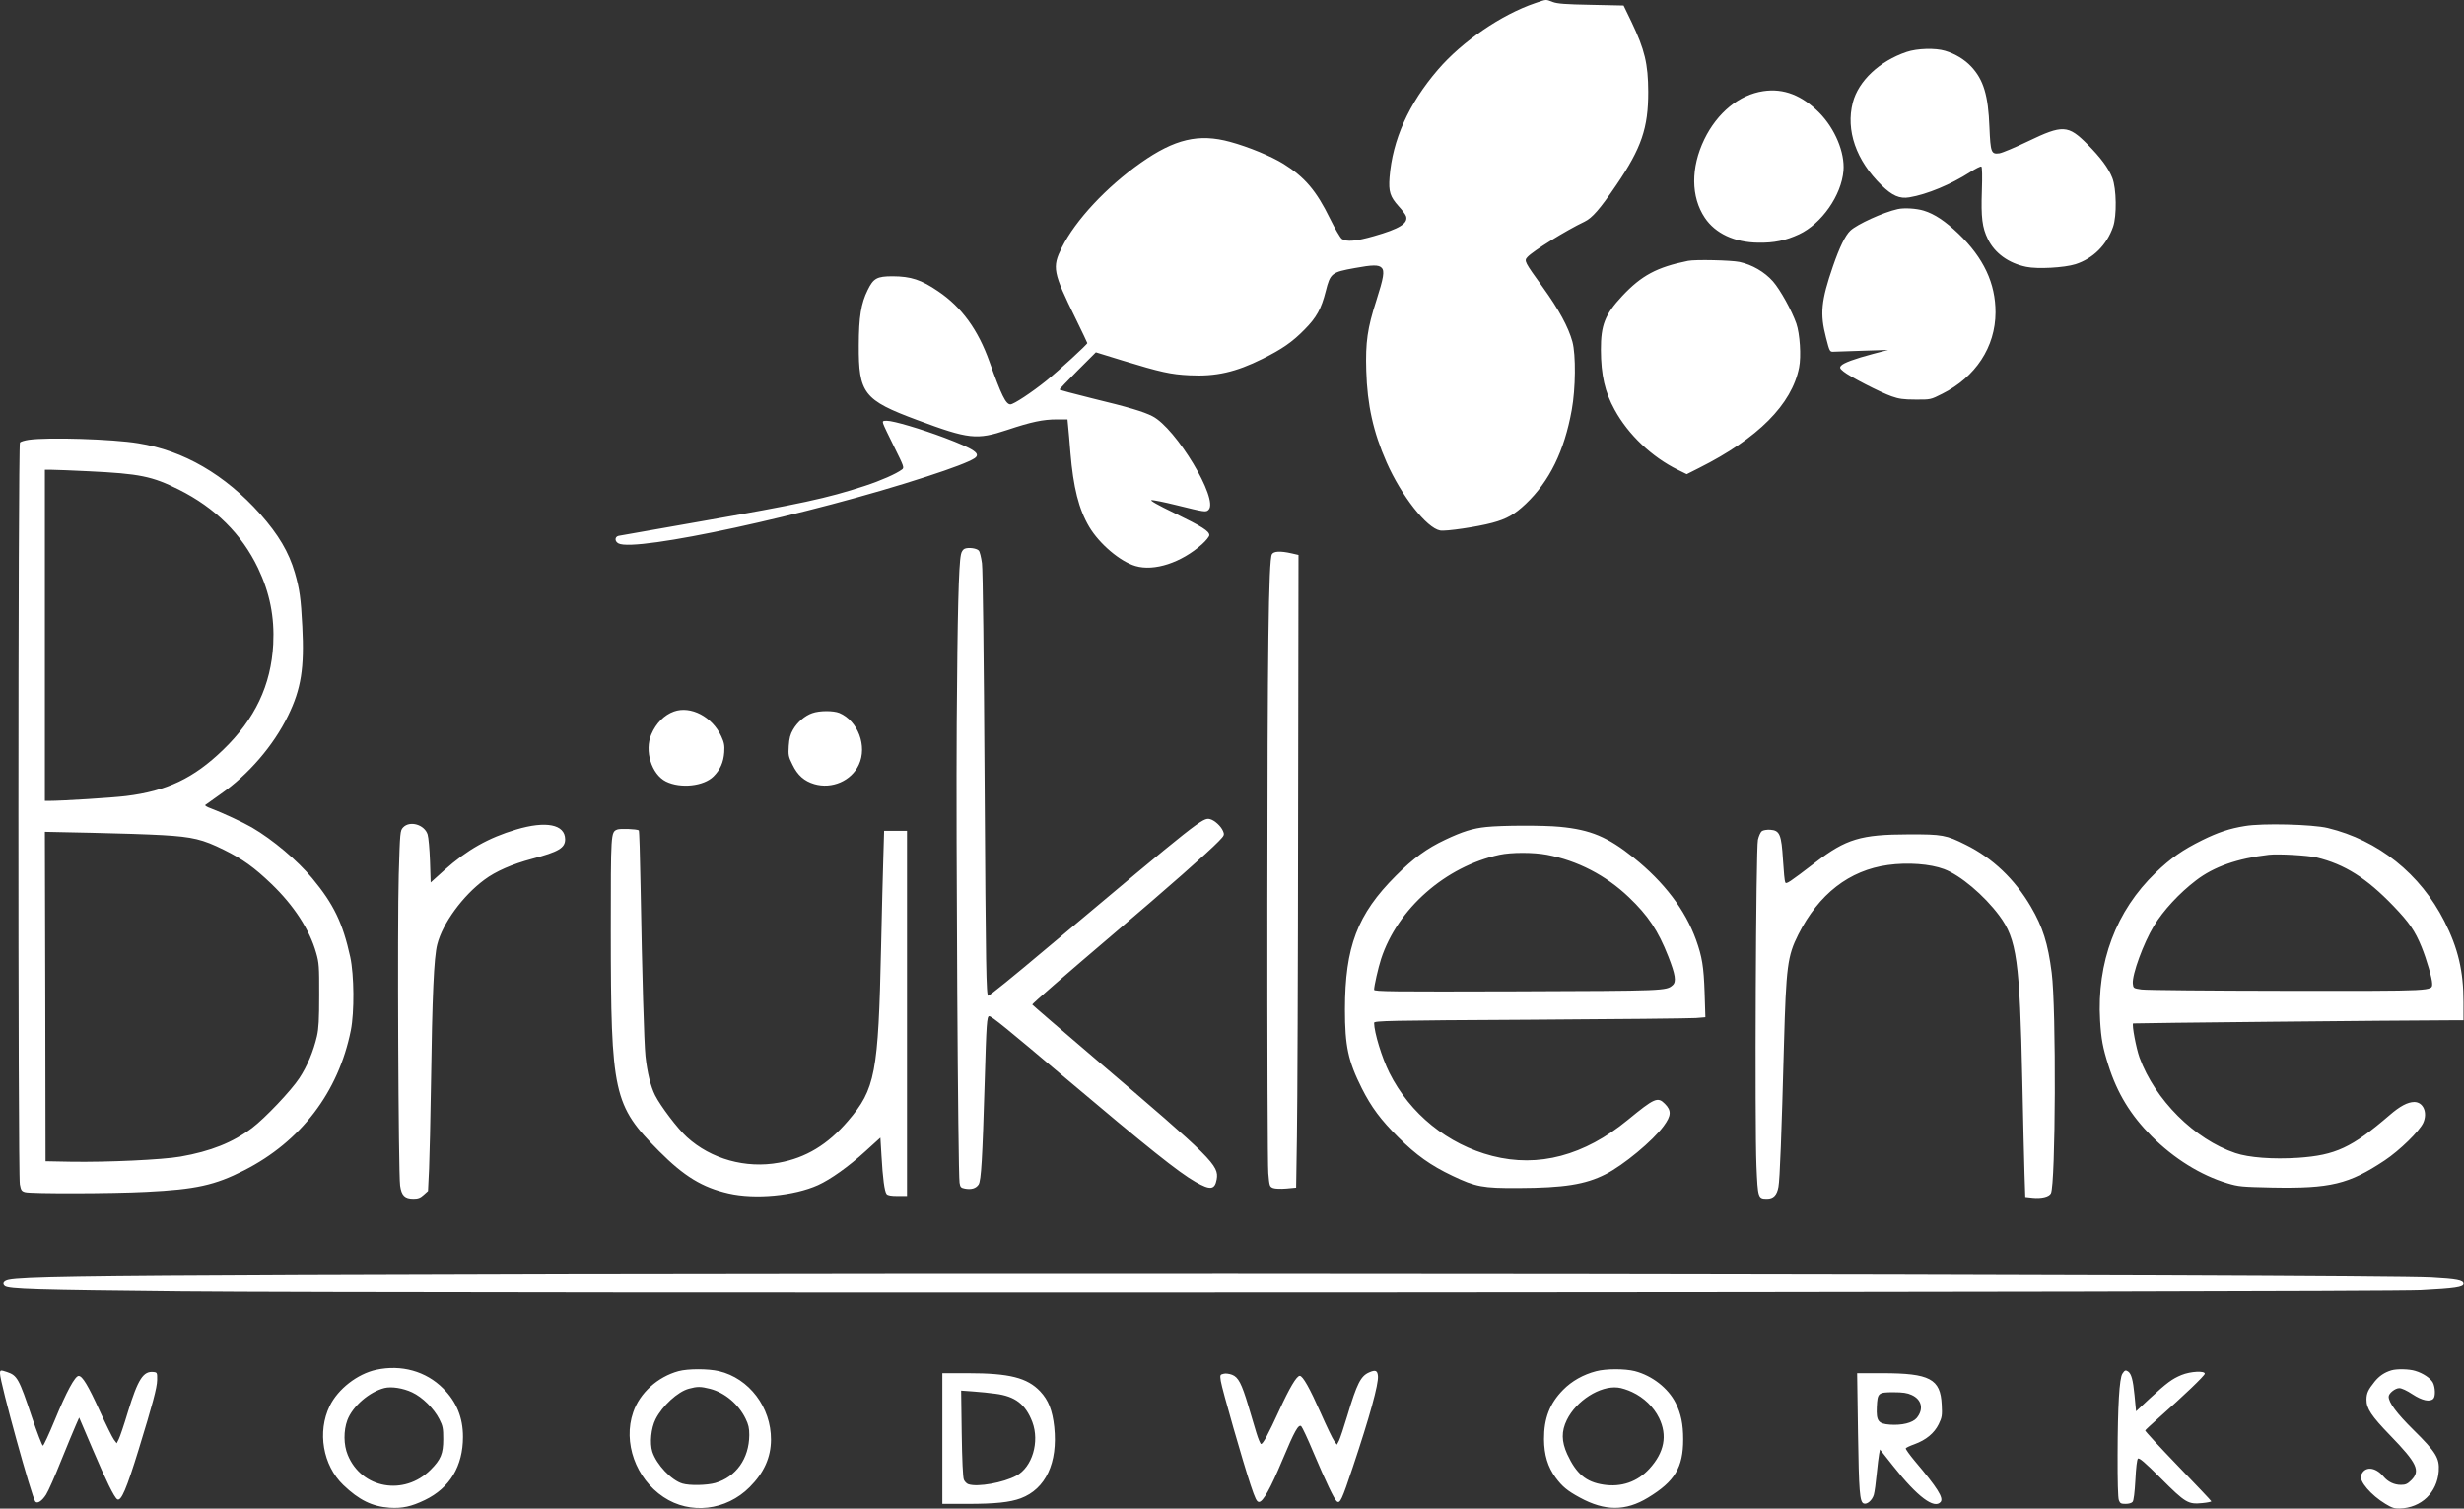 <?xml version="1.0" encoding="UTF-8"?>
<svg xmlns="http://www.w3.org/2000/svg" xmlns:xlink="http://www.w3.org/1999/xlink" width="98px" height="60px" viewBox="0 0 98 60" version="1.1">
<rect x="0" y="0" width="98" height="60" fill="#333333" stroke="none"/>
<g id="surface1">
<path style=" stroke:none;fill-rule:evenodd;fill:rgb(100%,100%,100%);fill-opacity:1;" d="M 61.055 0.125 C 59.711 0.582 58.152 1.652 57.191 2.77 C 56.023 4.129 55.383 5.562 55.266 7.055 C 55.223 7.621 55.289 7.824 55.625 8.199 C 55.77 8.355 55.902 8.535 55.922 8.598 C 56.012 8.883 55.66 9.102 54.645 9.391 C 53.941 9.594 53.551 9.629 53.367 9.5 C 53.305 9.453 53.094 9.094 52.898 8.695 C 52.359 7.59 51.895 7.043 51.047 6.516 C 50.562 6.215 49.656 5.84 48.922 5.641 C 47.68 5.301 46.719 5.527 45.371 6.477 C 44.004 7.441 42.773 8.758 42.23 9.848 C 41.84 10.633 41.875 10.828 42.781 12.668 C 43.035 13.191 43.246 13.629 43.246 13.645 C 43.25 13.695 42.125 14.727 41.625 15.133 C 41.031 15.613 40.316 16.082 40.188 16.082 C 40.004 16.082 39.828 15.719 39.352 14.383 C 38.898 13.109 38.246 12.215 37.316 11.586 C 36.641 11.125 36.23 10.992 35.504 10.988 C 34.879 10.988 34.738 11.066 34.508 11.539 C 34.246 12.07 34.16 12.602 34.156 13.727 C 34.145 15.648 34.352 15.914 36.477 16.703 C 38.535 17.469 38.844 17.504 40.062 17.098 C 41.023 16.777 41.488 16.68 42.031 16.68 L 42.457 16.68 L 42.484 16.965 C 42.5 17.121 42.543 17.59 42.574 18.008 C 42.688 19.379 42.906 20.254 43.324 20.957 C 43.727 21.633 44.555 22.336 45.164 22.512 C 45.91 22.73 46.98 22.379 47.805 21.648 C 47.965 21.504 48.098 21.34 48.098 21.285 C 48.098 21.125 47.812 20.941 46.711 20.406 C 46.047 20.086 45.727 19.902 45.797 19.891 C 45.859 19.879 46.301 19.969 46.773 20.086 C 47.926 20.371 47.965 20.379 48.07 20.273 C 48.48 19.863 46.773 17.027 45.832 16.551 C 45.469 16.367 44.891 16.195 43.426 15.84 C 42.719 15.664 42.141 15.512 42.141 15.492 C 42.141 15.473 42.465 15.133 42.863 14.734 L 43.586 14.012 L 44.664 14.344 C 46.16 14.801 46.566 14.891 47.312 14.926 C 48.359 14.98 49.148 14.801 50.215 14.27 C 50.988 13.887 51.406 13.598 51.887 13.105 C 52.359 12.629 52.551 12.285 52.727 11.586 C 52.91 10.863 52.957 10.828 53.887 10.66 C 54.586 10.531 54.832 10.527 54.949 10.648 C 55.078 10.773 55.031 11.043 54.738 11.961 C 54.387 13.047 54.305 13.613 54.34 14.746 C 54.379 16.102 54.617 17.18 55.148 18.387 C 55.734 19.715 56.742 21 57.277 21.098 C 57.492 21.141 58.762 20.953 59.352 20.793 C 59.922 20.641 60.234 20.465 60.684 20.039 C 61.629 19.141 62.219 17.934 62.512 16.309 C 62.668 15.457 62.68 14.105 62.539 13.59 C 62.379 13.008 62 12.309 61.363 11.426 C 60.625 10.402 60.613 10.375 60.75 10.223 C 60.965 9.984 62.281 9.168 63.02 8.816 C 63.328 8.668 63.629 8.324 64.285 7.359 C 65.285 5.891 65.559 5.086 65.555 3.648 C 65.551 2.539 65.414 1.969 64.891 0.875 L 64.574 0.219 L 63.281 0.191 C 62.254 0.172 61.941 0.148 61.754 0.078 C 61.465 -0.031 61.527 -0.035 61.055 0.125 M 75.828 2.066 C 74.754 2.43 73.914 3.219 73.691 4.078 C 73.406 5.184 73.82 6.379 74.836 7.371 C 75.262 7.785 75.555 7.914 75.941 7.848 C 76.645 7.73 77.594 7.336 78.359 6.844 C 78.574 6.707 78.773 6.605 78.805 6.625 C 78.836 6.645 78.844 7.012 78.824 7.598 C 78.789 8.648 78.836 9.047 79.062 9.508 C 79.336 10.07 79.887 10.469 80.59 10.613 C 81.035 10.707 82.105 10.648 82.547 10.508 C 83.246 10.285 83.793 9.742 84.043 9.02 C 84.195 8.59 84.18 7.496 84.012 7.074 C 83.863 6.691 83.547 6.266 83.027 5.742 C 82.254 4.965 82.043 4.953 80.648 5.625 C 80.141 5.867 79.633 6.082 79.52 6.098 C 79.195 6.141 79.168 6.066 79.125 5.062 C 79.078 3.789 78.891 3.172 78.398 2.645 C 78.137 2.367 77.766 2.141 77.363 2.02 C 76.969 1.902 76.254 1.922 75.828 2.066 M 70.133 3.625 C 69.176 3.766 68.301 4.48 67.785 5.543 C 67.242 6.668 67.25 7.832 67.805 8.66 C 68.223 9.285 68.984 9.641 69.926 9.652 C 70.559 9.664 71.02 9.566 71.551 9.32 C 72.453 8.898 73.242 7.766 73.32 6.789 C 73.379 6.066 72.984 5.121 72.363 4.488 C 71.672 3.789 70.941 3.504 70.133 3.625 M 75.477 8.316 C 74.898 8.445 73.863 8.918 73.594 9.172 C 73.391 9.367 73.168 9.82 72.902 10.59 C 72.43 11.961 72.379 12.48 72.625 13.426 C 72.77 13.992 72.773 13.996 72.934 13.988 C 73.02 13.988 73.543 13.969 74.094 13.949 L 75.098 13.918 L 74.5 14.074 C 73.762 14.27 73.316 14.434 73.223 14.547 C 73.16 14.621 73.176 14.656 73.324 14.777 C 73.547 14.965 74.777 15.602 75.234 15.762 C 75.52 15.863 75.699 15.891 76.184 15.891 C 76.781 15.895 76.785 15.895 77.242 15.664 C 78.574 15 79.363 13.797 79.367 12.426 C 79.371 11.27 78.891 10.25 77.895 9.297 C 77.367 8.793 76.945 8.512 76.516 8.379 C 76.223 8.289 75.738 8.258 75.477 8.316 M 67.137 10.375 C 65.898 10.625 65.285 10.957 64.52 11.773 C 63.832 12.508 63.668 12.93 63.672 13.914 C 63.676 14.918 63.832 15.598 64.219 16.297 C 64.762 17.289 65.699 18.176 66.73 18.684 L 67.086 18.859 L 67.574 18.613 C 69.922 17.434 71.266 16.082 71.555 14.617 C 71.645 14.168 71.586 13.277 71.445 12.867 C 71.266 12.355 70.809 11.527 70.516 11.191 C 70.18 10.812 69.688 10.527 69.184 10.418 C 68.844 10.348 67.422 10.316 67.137 10.375 M 35.129 16.855 C 35.148 16.922 35.348 17.34 35.57 17.785 C 35.953 18.555 35.969 18.602 35.875 18.672 C 35.641 18.848 35.027 19.117 34.395 19.324 C 32.887 19.816 31.84 20.043 27.84 20.742 C 26.125 21.043 24.672 21.301 24.602 21.312 C 24.445 21.348 24.441 21.531 24.598 21.613 C 25.27 21.973 32.238 20.461 36.859 18.953 C 37.895 18.617 38.535 18.371 38.754 18.23 C 39.031 18.047 38.77 17.867 37.566 17.41 C 36.633 17.059 35.535 16.734 35.273 16.734 C 35.109 16.734 35.094 16.746 35.129 16.855 M 1.145 17.492 C 0.984 17.516 0.828 17.562 0.793 17.598 C 0.715 17.676 0.711 46.684 0.789 47.102 C 0.832 47.336 0.859 47.375 1 47.414 C 1.234 47.48 4.477 47.473 5.82 47.402 C 7.785 47.305 8.547 47.137 9.707 46.547 C 11.961 45.402 13.461 43.438 13.953 40.98 C 14.098 40.25 14.086 38.781 13.93 38.059 C 13.633 36.711 13.277 35.965 12.418 34.93 C 11.832 34.223 10.852 33.395 10.02 32.91 C 9.664 32.703 8.855 32.328 8.379 32.148 C 8.234 32.098 8.137 32.035 8.164 32.016 C 8.188 31.996 8.461 31.801 8.773 31.582 C 9.883 30.809 10.879 29.652 11.457 28.465 C 11.977 27.402 12.109 26.562 12.023 24.914 C 11.965 23.785 11.918 23.445 11.727 22.777 C 11.488 21.957 11.074 21.262 10.352 20.445 C 8.949 18.875 7.301 17.918 5.496 17.629 C 4.48 17.461 1.898 17.383 1.145 17.492 M 3.52 18.742 C 5.559 18.84 6.051 18.941 7.109 19.469 C 8.559 20.195 9.613 21.238 10.262 22.594 C 10.73 23.574 10.922 24.539 10.867 25.621 C 10.781 27.246 10.141 28.602 8.871 29.824 C 7.703 30.953 6.633 31.461 5.008 31.66 C 4.465 31.727 2.473 31.852 1.941 31.852 L 1.785 31.852 L 1.785 18.684 L 2.07 18.684 C 2.227 18.684 2.879 18.711 3.52 18.742 M 38.367 21.824 C 38.301 21.852 38.238 21.945 38.219 22.055 C 38.129 22.48 38.082 24.375 38.051 28.762 C 38.02 33.301 38.102 46.629 38.164 47.039 C 38.191 47.215 38.219 47.242 38.379 47.273 C 38.633 47.32 38.816 47.266 38.922 47.109 C 39.023 46.949 39.074 46.086 39.164 43.016 C 39.23 40.703 39.25 40.414 39.344 40.414 C 39.438 40.414 40.047 40.906 42.383 42.883 C 45.656 45.648 46.883 46.629 47.551 47.008 C 48.137 47.344 48.316 47.32 48.391 46.906 C 48.488 46.348 48.227 46.086 43.613 42.156 C 42.207 40.957 41.055 39.965 41.055 39.953 C 41.055 39.918 42.312 38.824 44.332 37.105 C 46.391 35.355 48.051 33.895 48.469 33.461 C 48.699 33.223 48.707 33.207 48.641 33.047 C 48.559 32.855 48.309 32.625 48.125 32.578 C 47.84 32.508 47.707 32.613 41.656 37.695 C 40.27 38.863 39.355 39.602 39.305 39.602 C 39.223 39.602 39.207 38.523 39.16 31.066 C 39.129 26.145 39.09 22.656 39.055 22.398 C 39.023 22.164 38.969 21.938 38.926 21.895 C 38.832 21.801 38.516 21.762 38.367 21.824 M 50.586 22.047 C 50.457 22.289 50.41 25.941 50.406 35.945 C 50.402 41.547 50.418 46.371 50.445 46.664 C 50.488 47.168 50.496 47.195 50.633 47.25 C 50.719 47.281 50.938 47.289 51.164 47.27 L 51.551 47.234 L 51.582 45.219 C 51.602 44.113 51.625 38.449 51.629 32.637 L 51.645 22.07 L 51.375 22.008 C 50.926 21.906 50.656 21.918 50.586 22.047 M 26.805 28.297 C 26.422 28.434 26.094 28.762 25.906 29.203 C 25.621 29.859 25.914 30.797 26.488 31.082 C 27.066 31.367 27.988 31.27 28.379 30.879 C 28.645 30.613 28.777 30.316 28.805 29.918 C 28.824 29.645 28.801 29.531 28.688 29.285 C 28.332 28.508 27.473 28.059 26.805 28.297 M 32.305 28.363 C 32.012 28.465 31.715 28.719 31.543 29.016 C 31.434 29.203 31.391 29.359 31.371 29.664 C 31.348 30.031 31.359 30.094 31.52 30.414 C 31.723 30.836 31.988 31.066 32.387 31.184 C 33.09 31.391 33.859 31.055 34.156 30.418 C 34.504 29.676 34.125 28.668 33.383 28.355 C 33.141 28.258 32.598 28.258 32.305 28.363 M 16.035 32.906 C 15.914 33.035 15.91 33.074 15.859 34.789 C 15.801 36.746 15.844 46.645 15.914 47.156 C 15.969 47.547 16.098 47.676 16.445 47.676 C 16.629 47.676 16.719 47.641 16.852 47.52 L 17.023 47.367 L 17.066 46.477 C 17.086 45.988 17.121 44.492 17.141 43.152 C 17.191 39.594 17.258 38.07 17.391 37.559 C 17.602 36.723 18.406 35.625 19.262 34.992 C 19.715 34.652 20.371 34.367 21.164 34.156 C 22.215 33.879 22.48 33.723 22.477 33.375 C 22.469 32.785 21.715 32.637 20.527 32.992 C 19.426 33.32 18.582 33.797 17.676 34.605 L 17.129 35.098 L 17.102 34.246 C 17.086 33.777 17.043 33.305 17.008 33.191 C 16.887 32.797 16.301 32.625 16.035 32.906 M 89.289 32.852 C 88.68 32.949 88.215 33.105 87.582 33.418 C 86.809 33.801 86.34 34.129 85.738 34.707 C 84.16 36.223 83.391 38.273 83.527 40.594 C 83.57 41.324 83.633 41.66 83.855 42.363 C 84.207 43.477 84.738 44.348 85.574 45.188 C 86.469 46.082 87.527 46.738 88.586 47.059 C 89.039 47.195 89.156 47.203 90.371 47.23 C 92.688 47.273 93.418 47.098 94.844 46.152 C 95.438 45.758 96.23 44.984 96.379 44.656 C 96.562 44.246 96.379 43.828 96.02 43.828 C 95.758 43.832 95.453 43.992 95.039 44.352 C 93.535 45.645 92.891 45.945 91.402 46.047 C 90.406 46.113 89.438 46.039 88.906 45.859 C 87.285 45.316 85.707 43.738 85.094 42.059 C 84.961 41.688 84.785 40.758 84.84 40.703 C 84.855 40.688 95.379 40.582 97.48 40.578 L 97.98 40.578 L 97.98 39.852 C 97.98 38.629 97.766 37.711 97.223 36.645 C 96.262 34.75 94.594 33.418 92.578 32.93 C 91.973 32.785 89.98 32.734 89.289 32.852 M 59.105 32.891 C 58.578 32.945 58.172 33.07 57.48 33.398 C 56.75 33.742 56.219 34.129 55.516 34.832 C 53.984 36.363 53.496 37.652 53.492 40.145 C 53.492 41.605 53.617 42.195 54.164 43.285 C 54.543 44.035 54.914 44.535 55.621 45.238 C 56.32 45.934 56.902 46.352 57.766 46.762 C 58.691 47.203 58.969 47.258 60.391 47.25 C 62.203 47.242 63.051 47.109 63.852 46.703 C 64.566 46.344 65.738 45.371 66.168 44.785 C 66.473 44.371 66.484 44.168 66.215 43.898 C 65.93 43.613 65.809 43.664 64.738 44.543 C 63.012 45.961 61.191 46.445 59.352 45.973 C 57.586 45.52 56.074 44.297 55.258 42.664 C 54.961 42.066 54.656 41.066 54.652 40.68 C 54.652 40.598 55.184 40.586 60.867 40.555 C 64.285 40.535 67.25 40.504 67.453 40.488 L 67.828 40.457 L 67.797 39.473 C 67.762 38.441 67.699 38.059 67.457 37.379 C 67.027 36.188 66.188 35.082 64.973 34.109 C 63.941 33.285 63.266 33 62.039 32.883 C 61.395 32.82 59.727 32.824 59.105 32.891 M 24.547 32.992 C 24.293 33.098 24.293 33.109 24.293 37.055 C 24.297 43.516 24.395 43.953 26.215 45.785 C 27.211 46.785 27.934 47.227 28.977 47.465 C 30.031 47.707 31.582 47.562 32.535 47.133 C 33.035 46.906 33.754 46.395 34.422 45.785 L 35.016 45.246 L 35.059 45.961 C 35.109 46.863 35.18 47.387 35.262 47.488 C 35.309 47.543 35.441 47.566 35.699 47.566 L 36.074 47.566 L 36.074 33.043 L 35.164 33.043 L 35.133 34.086 C 35.113 34.66 35.074 36.277 35.043 37.676 C 34.934 42.695 34.812 43.316 33.727 44.582 C 32.922 45.523 32.047 46.051 30.98 46.242 C 29.66 46.484 28.277 46.098 27.32 45.223 C 26.953 44.891 26.273 43.992 26.055 43.562 C 25.875 43.199 25.746 42.676 25.672 42.008 C 25.617 41.473 25.539 38.789 25.477 35.25 C 25.457 34.035 25.426 33.031 25.406 33.023 C 25.316 32.969 24.656 32.945 24.547 32.992 M 70.074 33.055 C 70.023 33.094 69.953 33.246 69.918 33.398 C 69.836 33.742 69.789 44.68 69.859 46.371 C 69.914 47.652 69.922 47.676 70.281 47.676 C 70.535 47.676 70.676 47.531 70.734 47.203 C 70.789 46.914 70.859 45.082 70.953 41.551 C 71.039 38.438 71.094 38.02 71.523 37.168 C 72.336 35.555 73.551 34.613 75.09 34.402 C 75.879 34.293 76.766 34.359 77.32 34.566 C 77.969 34.809 78.91 35.602 79.516 36.414 C 80.215 37.355 80.332 38.203 80.434 43.016 C 80.465 44.52 80.504 46.168 80.52 46.68 L 80.551 47.605 L 80.844 47.637 C 81.191 47.672 81.496 47.602 81.57 47.461 C 81.758 47.109 81.785 40.105 81.602 38.688 C 81.453 37.516 81.246 36.867 80.773 36.059 C 80.133 34.965 79.254 34.129 78.184 33.598 C 77.402 33.207 77.254 33.18 75.91 33.184 C 74.008 33.188 73.43 33.363 72.207 34.297 C 71.141 35.113 71.047 35.172 71.004 35.094 C 70.98 35.055 70.941 34.652 70.914 34.199 C 70.852 33.184 70.785 33.027 70.41 33 C 70.273 32.992 70.129 33.016 70.074 33.055 M 6.469 33.215 C 7.664 33.285 8.059 33.379 8.91 33.801 C 9.652 34.168 10.113 34.5 10.797 35.156 C 11.691 36.016 12.312 36.969 12.574 37.895 C 12.688 38.289 12.699 38.438 12.695 39.574 C 12.695 40.547 12.676 40.906 12.605 41.215 C 12.465 41.812 12.219 42.406 11.906 42.879 C 11.578 43.379 10.539 44.473 10.023 44.863 C 9.258 45.438 8.383 45.789 7.176 46 C 6.461 46.125 4.262 46.227 2.816 46.203 L 1.812 46.184 L 1.801 39.633 L 1.785 33.082 L 3.641 33.121 C 4.664 33.141 5.934 33.184 6.469 33.215 M 61.523 33.996 C 62.742 34.227 63.871 34.812 64.785 35.684 C 65.551 36.414 65.949 37.012 66.352 38.039 C 66.637 38.766 66.68 39.043 66.527 39.18 C 66.273 39.406 66.242 39.406 60.324 39.426 C 55.363 39.441 54.652 39.434 54.652 39.363 C 54.652 39.211 54.816 38.488 54.93 38.137 C 55.582 36.141 57.488 34.461 59.641 33.996 C 60.109 33.895 60.988 33.895 61.523 33.996 M 92.133 34.102 C 93.25 34.371 94.121 34.918 95.195 36.035 C 95.824 36.691 96.051 37.02 96.312 37.66 C 96.516 38.16 96.734 38.918 96.734 39.113 C 96.734 39.422 96.895 39.41 90.941 39.406 C 87.945 39.402 85.352 39.379 85.172 39.352 C 84.852 39.305 84.848 39.301 84.828 39.117 C 84.797 38.754 85.25 37.516 85.664 36.828 C 86.039 36.211 86.676 35.523 87.34 35.016 C 88.051 34.469 88.988 34.141 90.238 33.996 C 90.613 33.953 91.789 34.02 92.133 34.102 M 11.969 50.715 C 3.402 50.75 0.875 50.789 0.344 50.902 C 0.145 50.945 0.078 51.051 0.191 51.145 C 0.34 51.27 1.438 51.301 7.23 51.359 C 15.59 51.445 94.445 51.402 96.277 51.312 C 97.641 51.242 97.98 51.191 97.98 51.059 C 97.98 50.918 97.711 50.867 96.711 50.812 C 94.23 50.68 36.77 50.613 11.969 50.715 M 14.965 54.477 C 14.215 54.641 13.445 55.238 13.113 55.918 C 12.613 56.945 12.84 58.277 13.652 59.059 C 14.277 59.66 14.805 59.918 15.5 59.965 C 16.004 59.996 16.359 59.918 16.895 59.66 C 17.891 59.18 18.414 58.312 18.414 57.145 C 18.414 56.379 18.16 55.754 17.625 55.219 C 16.938 54.531 15.961 54.262 14.965 54.477 M 26.988 54.531 C 26.156 54.758 25.445 55.398 25.184 56.168 C 24.77 57.363 25.285 58.805 26.387 59.539 C 27.449 60.25 28.883 60.082 29.816 59.145 C 30.387 58.574 30.66 57.961 30.664 57.262 C 30.672 55.973 29.797 54.816 28.594 54.531 C 28.164 54.43 27.363 54.43 26.988 54.531 M 63.48 54.535 C 62.969 54.668 62.512 54.926 62.168 55.277 C 61.633 55.82 61.406 56.414 61.41 57.238 C 61.414 57.863 61.559 58.34 61.871 58.766 C 62.137 59.125 62.34 59.293 62.836 59.562 C 63.832 60.105 64.656 60.105 65.543 59.566 C 66.613 58.918 66.945 58.363 66.945 57.246 C 66.945 56.637 66.859 56.223 66.645 55.797 C 66.348 55.207 65.711 54.711 65.023 54.531 C 64.625 54.43 63.875 54.43 63.48 54.535 M 95.109 54.5 C 94.836 54.582 94.629 54.723 94.445 54.949 C 94.188 55.27 94.125 55.402 94.121 55.66 C 94.117 56.016 94.312 56.312 95.066 57.09 C 96.137 58.195 96.277 58.496 95.902 58.871 C 95.75 59.02 95.676 59.055 95.492 59.055 C 95.223 59.055 94.98 58.938 94.797 58.723 C 94.465 58.328 94.039 58.305 93.906 58.68 C 93.824 58.91 94.305 59.469 94.875 59.812 C 95.125 59.965 95.238 60.004 95.445 59.996 C 96.305 59.969 96.934 59.363 96.996 58.508 C 97.031 57.992 96.887 57.754 95.992 56.871 C 95.32 56.207 95.004 55.781 95.004 55.547 C 95.004 55.414 95.262 55.207 95.426 55.207 C 95.52 55.207 95.73 55.305 95.953 55.453 C 96.336 55.703 96.641 55.77 96.781 55.629 C 96.871 55.539 96.859 55.18 96.766 54.992 C 96.672 54.816 96.375 54.613 96.059 54.52 C 95.82 54.445 95.324 54.434 95.109 54.5 M 0 54.625 C 0 54.98 1.27 59.582 1.406 59.723 C 1.492 59.816 1.672 59.695 1.832 59.445 C 1.922 59.305 2.188 58.703 2.426 58.105 C 2.668 57.512 2.926 56.879 3.008 56.699 L 3.148 56.379 L 3.688 57.645 C 4.211 58.875 4.543 59.555 4.664 59.629 C 4.816 59.723 5.031 59.223 5.516 57.645 C 6.066 55.855 6.246 55.191 6.25 54.883 C 6.254 54.598 6.25 54.582 6.109 54.566 C 5.699 54.52 5.488 54.844 5.086 56.156 C 4.934 56.664 4.77 57.148 4.723 57.238 L 4.641 57.402 L 4.527 57.25 C 4.465 57.164 4.215 56.66 3.973 56.129 C 3.504 55.098 3.277 54.723 3.129 54.723 C 2.984 54.719 2.641 55.355 2.18 56.477 C 1.949 57.039 1.734 57.496 1.707 57.496 C 1.676 57.496 1.48 56.988 1.27 56.367 C 0.754 54.824 0.684 54.703 0.277 54.566 C 0.023 54.48 0 54.484 0 54.625 M 54.453 54.582 C 54.121 54.727 53.969 55.023 53.59 56.293 C 53.453 56.754 53.301 57.203 53.258 57.293 L 53.172 57.457 L 53.066 57.312 C 53.004 57.23 52.766 56.734 52.535 56.211 C 52.09 55.203 51.816 54.719 51.695 54.719 C 51.57 54.719 51.289 55.195 50.875 56.098 C 50.441 57.043 50.234 57.43 50.156 57.43 C 50.129 57.43 50.043 57.227 49.969 56.984 C 49.895 56.738 49.75 56.25 49.645 55.898 C 49.383 55.023 49.25 54.77 49.004 54.676 C 48.891 54.633 48.742 54.613 48.664 54.637 C 48.523 54.668 48.52 54.684 48.555 54.926 C 48.605 55.25 49.438 58.156 49.738 59.055 C 49.926 59.617 49.984 59.734 50.074 59.734 C 50.234 59.734 50.535 59.191 51.008 58.059 C 51.488 56.91 51.645 56.633 51.754 56.723 C 51.793 56.758 52.016 57.23 52.242 57.773 C 52.738 58.941 53.062 59.625 53.168 59.711 C 53.297 59.816 53.371 59.656 53.805 58.352 C 54.477 56.344 54.832 55.051 54.805 54.727 C 54.785 54.504 54.707 54.469 54.453 54.582 M 84.414 54.633 C 84.293 54.816 84.227 55.91 84.223 57.863 C 84.219 58.902 84.238 59.57 84.273 59.664 C 84.32 59.793 84.359 59.812 84.543 59.812 C 84.664 59.812 84.781 59.781 84.82 59.73 C 84.863 59.68 84.902 59.359 84.93 58.859 C 84.953 58.391 84.992 58.047 85.031 58.012 C 85.078 57.965 85.305 58.156 85.945 58.797 C 86.926 59.777 87.027 59.836 87.59 59.781 C 87.797 59.762 87.957 59.727 87.949 59.707 C 87.941 59.684 87.344 59.051 86.617 58.297 C 85.895 57.547 85.309 56.914 85.32 56.891 C 85.328 56.871 85.566 56.648 85.848 56.398 C 86.855 55.508 87.691 54.707 87.691 54.633 C 87.691 54.508 87.121 54.539 86.766 54.684 C 86.387 54.84 86.18 54.996 85.496 55.625 L 84.957 56.129 L 84.895 55.484 C 84.836 54.875 84.77 54.633 84.637 54.543 C 84.539 54.48 84.504 54.496 84.414 54.633 M 37.48 57.211 L 37.48 59.812 L 38.48 59.812 C 39.578 59.812 40.168 59.75 40.598 59.59 C 41.59 59.219 42.078 58.176 41.93 56.754 C 41.859 56.094 41.699 55.684 41.371 55.336 C 40.855 54.793 40.145 54.613 38.496 54.613 L 37.48 54.613 L 37.48 57.211 M 73.898 56.984 C 73.934 59.336 73.965 59.734 74.125 59.797 C 74.258 59.848 74.465 59.664 74.527 59.449 C 74.559 59.336 74.609 58.965 74.641 58.621 C 74.676 58.277 74.719 57.918 74.738 57.824 L 74.773 57.648 L 75.309 58.324 C 76.258 59.527 76.934 60.035 77.184 59.734 C 77.312 59.578 77.051 59.164 76.168 58.121 C 75.949 57.859 75.781 57.625 75.797 57.602 C 75.812 57.574 75.969 57.5 76.145 57.438 C 76.605 57.27 76.93 57 77.105 56.645 C 77.238 56.371 77.25 56.301 77.227 55.867 C 77.18 54.84 76.758 54.613 74.859 54.613 L 73.863 54.613 L 73.898 56.984 M 16.391 55.375 C 16.801 55.566 17.262 56.023 17.473 56.441 C 17.613 56.715 17.629 56.809 17.629 57.238 C 17.629 57.816 17.531 58.051 17.125 58.457 C 16.07 59.508 14.379 59.207 13.832 57.867 C 13.664 57.465 13.66 56.902 13.816 56.48 C 14.023 55.93 14.688 55.355 15.289 55.203 C 15.57 55.133 16.035 55.207 16.391 55.375 M 28.242 55.234 C 28.828 55.387 29.371 55.844 29.652 56.418 C 29.77 56.66 29.801 56.797 29.801 57.074 C 29.793 58.012 29.277 58.738 28.449 58.98 C 28.121 59.074 27.43 59.09 27.145 59.004 C 26.703 58.875 26.113 58.25 25.945 57.738 C 25.836 57.395 25.895 56.801 26.074 56.445 C 26.344 55.91 26.957 55.348 27.398 55.23 C 27.738 55.137 27.867 55.141 28.242 55.234 M 64.914 55.363 C 65.383 55.582 65.77 55.957 65.984 56.391 C 66.324 57.086 66.199 57.762 65.598 58.418 C 65.125 58.934 64.484 59.156 63.777 59.047 C 63.078 58.941 62.695 58.617 62.332 57.832 C 62.102 57.324 62.098 56.926 62.316 56.477 C 62.691 55.707 63.637 55.105 64.344 55.184 C 64.48 55.195 64.734 55.277 64.914 55.363 M 39.59 55.43 C 40.375 55.531 40.789 55.848 41.059 56.555 C 41.355 57.34 41.055 58.352 40.422 58.691 C 39.906 58.969 38.887 59.152 38.52 59.031 C 38.453 59.012 38.367 58.926 38.336 58.848 C 38.297 58.758 38.266 58.078 38.25 57.004 L 38.227 55.305 L 38.707 55.34 C 38.973 55.359 39.367 55.398 39.59 55.43 M 76.027 55.477 C 76.438 55.66 76.52 56.051 76.23 56.398 C 76.066 56.59 75.645 56.695 75.16 56.66 C 74.703 56.625 74.621 56.516 74.645 55.961 C 74.672 55.395 74.699 55.371 75.309 55.371 C 75.676 55.371 75.859 55.398 76.027 55.477 "/>
</g>
</svg>
